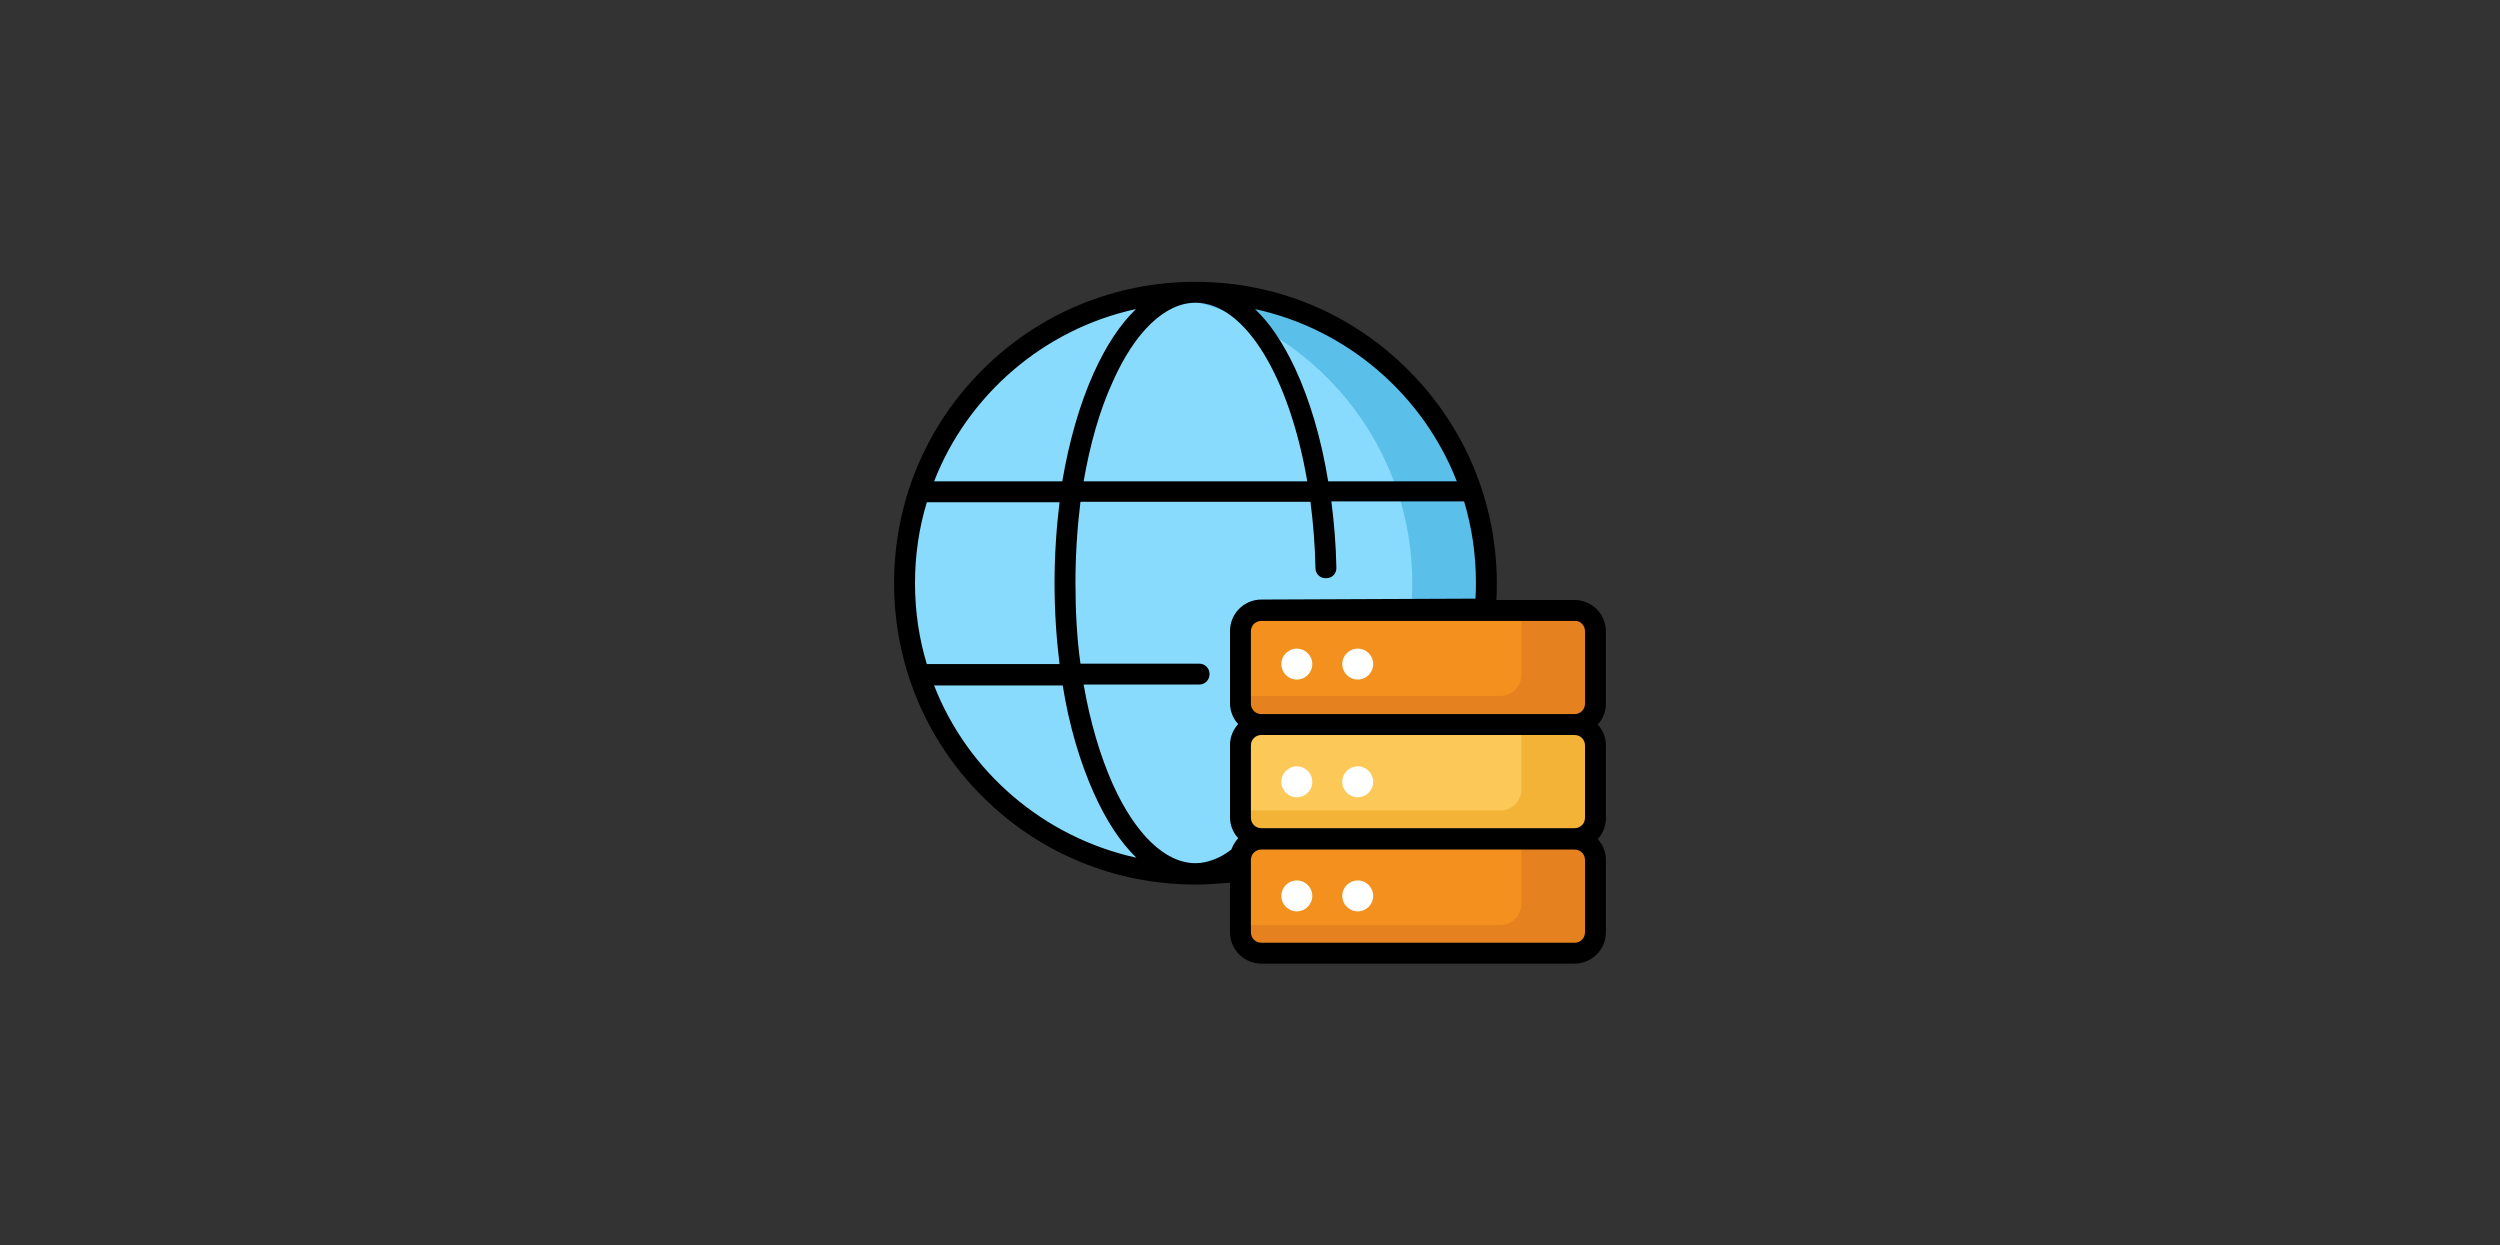 <?xml version="1.0" encoding="UTF-8"?> <!-- Generator: Adobe Illustrator 23.0.2, SVG Export Plug-In . SVG Version: 6.00 Build 0) --> <svg xmlns="http://www.w3.org/2000/svg" xmlns:xlink="http://www.w3.org/1999/xlink" id="Layer_1" x="0px" y="0px" viewBox="0 0 550 274" style="enable-background:new 0 0 550 274;" xml:space="preserve"><rect x="0" y="0" width="550" height="274" fill="#333333" stroke="none"/> <style type="text/css"> .st0{fill:#88DBFD;} .st1{fill:#5ABFE9;} .st2{fill:#F4901E;} .st3{fill:#E5811F;} .st4{fill:#FCC857;} .st5{fill:#F2B337;} .st6{fill:#FFFFFF;} </style> <g> <g> <g> <g> <g> <g> <g> <circle class="st0" cx="263" cy="128.3" r="64"></circle> <path class="st1" d="M263,64.3c-2.8,0-5.5,0.2-8.2,0.5c31.5,4,55.9,30.9,55.9,63.5c0,32.6-24.4,59.5-55.9,63.5 c2.7,0.3,5.4,0.5,8.2,0.5c35.4,0,64-28.7,64-64S298.3,64.3,263,64.3z"></path> </g> </g> </g> </g> <g> <g> <g> <g> <g> <path class="st2" d="M346.4,159.4h-68.9c-2.6,0-4.6-2.1-4.6-4.6v-15.9c0-2.6,2.1-4.6,4.6-4.6h68.9c2.6,0,4.6,2.1,4.6,4.6 v15.9C351,157.3,349,159.4,346.4,159.4z"></path> <path class="st3" d="M346.4,134.2h-11.7v14.3c0,2.6-2.1,4.6-4.6,4.6h-57.3v1.6c0,2.6,2.1,4.6,4.6,4.6h68.9 c2.6,0,4.6-2.1,4.6-4.6v-15.9C351,136.3,349,134.2,346.4,134.2z"></path> <path class="st4" d="M346.4,184.6h-68.9c-2.6,0-4.6-2.1-4.6-4.6V164c0-2.6,2.1-4.6,4.6-4.6h68.9c2.6,0,4.6,2.1,4.6,4.6v15.9 C351,182.5,349,184.6,346.4,184.6z"></path> <path class="st5" d="M346.4,159.4h-11.7v14.3c0,2.6-2.1,4.6-4.6,4.6h-57.3v1.6c0,2.6,2.1,4.6,4.6,4.6h68.9 c2.6,0,4.6-2.1,4.6-4.6V164C351,161.4,349,159.4,346.4,159.4z"></path> <path class="st2" d="M346.4,209.7h-68.9c-2.6,0-4.6-2.1-4.6-4.6v-15.9c0-2.6,2.1-4.6,4.6-4.6h68.9c2.6,0,4.6,2.1,4.6,4.6 v15.9C351,207.6,349,209.7,346.4,209.7z"></path> <path class="st3" d="M346.4,184.6h-11.7v14.3c0,2.6-2.1,4.6-4.6,4.6h-57.3v1.6c0,2.6,2.1,4.6,4.6,4.6h68.9 c2.6,0,4.6-2.1,4.6-4.6v-15.9C351,186.6,349,184.6,346.4,184.6z"></path> </g> </g> </g> <g> <circle class="st6" cx="285.3" cy="146.1" r="3.4"></circle> <circle class="st6" cx="298.7" cy="146.1" r="3.4"></circle> </g> <g> <circle class="st6" cx="285.3" cy="172" r="3.4"></circle> <circle class="st6" cx="298.7" cy="172" r="3.4"></circle> </g> <g> <circle class="st6" cx="285.3" cy="197.1" r="3.4"></circle> <circle class="st6" cx="298.7" cy="197.1" r="3.4"></circle> </g> </g> </g> </g> </g> <path d="M353.3,138.9c0-3.8-3.1-6.9-6.9-6.9h-17.2c0.1-1.2,0.1-2.4,0.1-3.6c0-17.7-6.9-34.4-19.4-46.9C297.4,68.9,280.7,62,263,62 s-34.4,6.9-46.9,19.4c-12.5,12.5-19.4,29.2-19.4,46.9s6.9,34.4,19.4,46.9c12.5,12.5,29.2,19.4,46.9,19.4c2.5,0,5.1-0.2,7.6-0.4 v10.9c0,3.8,3.1,6.9,6.9,6.9h68.9c3.8,0,6.9-3.1,6.9-6.9v-15.9c0-1.8-0.7-3.4-1.8-4.6c1.1-1.2,1.8-2.8,1.8-4.6V164 c0-1.8-0.7-3.4-1.8-4.6c1.1-1.2,1.8-2.8,1.8-4.6L353.3,138.9L353.3,138.9z M348.7,138.9v15.9c0,1.3-1,2.3-2.3,2.3h-68.9 c-1.3,0-2.3-1-2.3-2.3v-15.9c0-1.3,1-2.3,2.3-2.3h49.2c0,0,0.1,0,0.1,0h19.6C347.7,136.5,348.7,137.6,348.7,138.9z M348.7,164v15.9 c0,1.3-1,2.3-2.3,2.3h-68.9c-1.3,0-2.3-1-2.3-2.3V164c0-1.3,1-2.3,2.3-2.3h68.9C347.7,161.7,348.7,162.7,348.7,164z M277.5,131.9 c-3.8,0-6.9,3.1-6.9,6.9v15.9c0,1.8,0.7,3.4,1.8,4.6c-1.1,1.2-1.8,2.8-1.8,4.6v15.9c0,1.8,0.7,3.4,1.8,4.6 c-0.6,0.7-1.2,1.6-1.5,2.5c-2.6,2-5.3,3-7.9,3c-6.6,0-13.2-6.3-18.2-17.4c-2.8-6.3-5-13.8-6.4-21.9h25.4c1.3,0,2.3-1,2.3-2.3 c0-1.3-1-2.3-2.3-2.3h-26.1c-0.8-5.7-1.1-11.7-1.1-17.8c0-6.1,0.4-12.1,1.1-17.8h50.6c0.6,4.7,1,9.5,1.1,14.6 c0,1.3,1.1,2.3,2.4,2.2c1.3,0,2.3-1.1,2.2-2.4c-0.1-5-0.5-9.8-1.1-14.5h29.2c1.7,5.7,2.6,11.6,2.6,17.8c0,1.2,0,2.4-0.1,3.6 L277.5,131.9L277.5,131.9z M201.3,128.3c0-6.2,0.9-12.2,2.6-17.8h29.2c-0.7,5.7-1.1,11.7-1.1,17.8c0,6.1,0.4,12.1,1.1,17.8h-29.2 C202.2,140.5,201.3,134.5,201.3,128.3z M263,66.6c11,0,20.7,16.5,24.6,39.3h-49.2c1.4-8.1,3.5-15.6,6.4-21.9 C249.7,72.9,256.4,66.6,263,66.6z M320.5,105.9h-28.3c-1.5-9.3-4-17.8-7.3-24.9c-2.6-5.5-5.5-9.9-8.8-13 C296.4,72.4,313.1,86.9,320.5,105.9z M249.9,68c-3.5,3.4-6.6,8.1-9.3,14.1c-3.1,6.9-5.4,15-6.9,23.8h-28.2 C212.9,86.9,229.6,72.4,249.9,68z M205.5,150.8h28.3c1.4,8.8,3.8,16.9,6.9,23.8c2.7,6,5.8,10.7,9.3,14.1 C229.6,184.2,212.9,169.8,205.5,150.8z M348.7,205.1c0,1.3-1,2.3-2.3,2.3h-68.9c-1.3,0-2.3-1-2.3-2.3v-13.4c0,0,0,0,0-0.1v-2.4 c0-1.3,1-2.3,2.3-2.3h68.9c1.3,0,2.3,1,2.3,2.3V205.1z"></path> </g> </svg> 